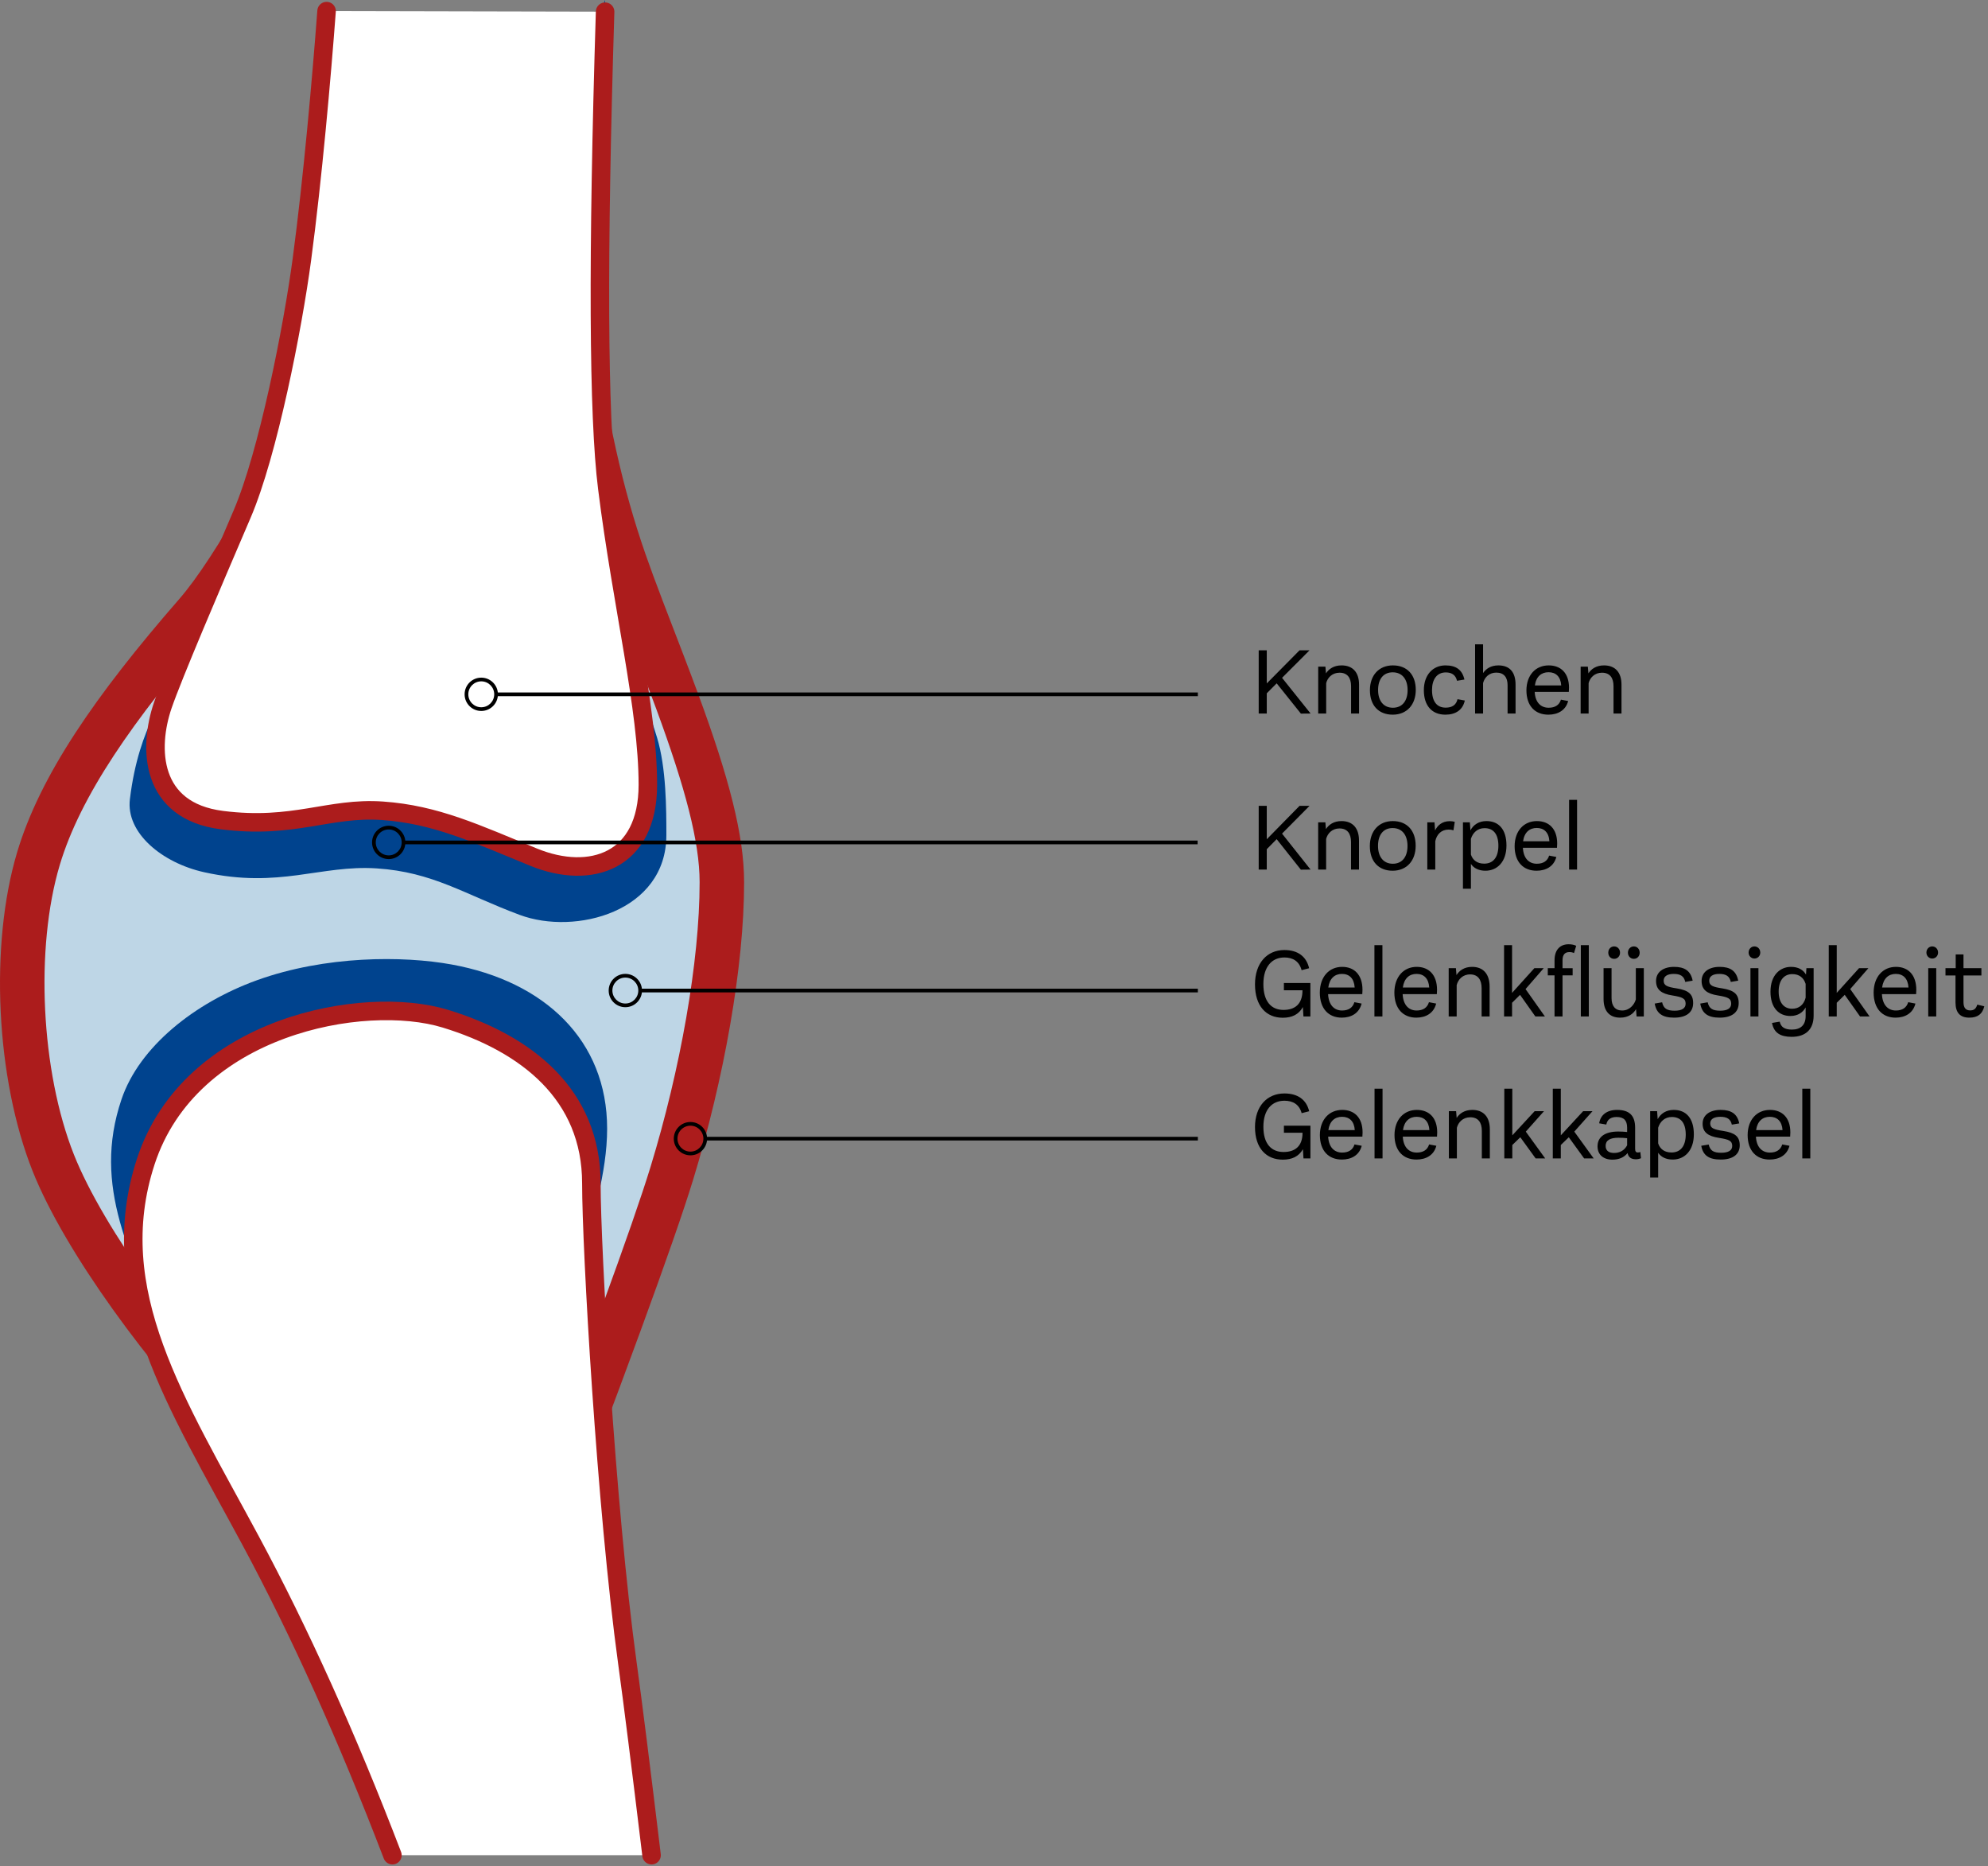 <?xml version="1.0" encoding="UTF-8"?>
<svg xmlns="http://www.w3.org/2000/svg" xmlns:xlink="http://www.w3.org/1999/xlink" width="537px" height="504px" viewBox="0 0 537 504" version="1.1">
  <rect x="0" y="0" width="537" height="504" fill="#808080" stroke="none"/>
  <title>Gelenk-Aufbau des Hundes_02</title>
  <desc>Created with Sketch.</desc>
  <g id="Gelenk-Aufbau-des-Hundes_02" stroke="none" stroke-width="1" fill="none" fill-rule="evenodd">
    <path d="M64.151,159.462 C35.072,173.451 10.003,224.977 10.003,253.754 C10.003,282.53 9,318.017 42.592,353.52 C64.987,377.189 86.88,391.016 108.271,395 C142.03,388.533 162.921,370.253 170.943,340.157 C182.975,295.015 192,258.644 192,239.457 C192,226.665 182.307,194.179 162.921,142 C116.46,144.315 83.537,150.136 64.151,159.462 Z" id="Path-75" fill="#BED6E6"></path>
    <path d="M92.511,83.711 L94.3,80 L160.465,85.367 L161.066,90.212 C163.803,112.275 168.218,132.026 174.299,149.463 C175.597,153.185 177.1,157.26 179.063,162.414 C180.154,165.279 184.041,175.366 184.438,176.403 C186.064,180.644 187.371,184.105 188.598,187.439 C196.878,209.928 201,225.503 201,238.262 C201,260.994 195.563,291.348 187.217,318.626 C182.153,335.176 168.332,372.897 145.692,431.981 L143.385,438 L137.535,435.272 C97.837,416.763 72.522,401.962 61.173,390.414 C40.564,369.445 17.459,338.048 8.796,316.23 C-1.138,291.212 -2.838,255.155 4.618,230.19 C10.798,209.495 25.637,187.946 48.406,161.786 C57.952,150.819 72.77,124.66 92.511,83.711 Z M57.479,169.653 C35.794,194.568 21.673,215.074 16.135,233.617 C9.454,255.989 11.025,289.282 19.969,311.81 C27.938,331.879 50.166,362.085 69.752,382.014 C79.252,391.679 101.712,405.023 136.778,421.656 C157.942,366.313 170.942,330.744 175.722,315.122 C183.747,288.895 188.981,259.672 188.981,238.262 C188.981,227.355 185.125,212.785 177.317,191.577 C176.11,188.3 174.821,184.885 173.213,180.689 C172.823,179.673 168.929,169.567 167.828,166.676 C165.829,161.425 164.289,157.253 162.948,153.406 C157.028,136.43 152.639,117.473 149.771,96.535 L101.546,92.623 C82.235,132.411 67.652,157.965 57.479,169.653 Z" id="Path-76" fill="#AC1C1C" fill-rule="nonzero"></path>
    <path d="M128.09,367.956 C80.292,382.467 52.884,381.254 45.864,364.317 C35.335,338.912 24.807,320.552 32.829,296.858 C37.629,282.678 52.598,270.783 69.395,264.718 C87.894,258.039 108.864,258.075 122.008,260.468 C147.086,265.034 164,280.89 164,304.818 C164,328.745 147.571,354.995 157.671,367.956 C164.404,376.597 154.543,376.597 128.09,367.956 Z" id="Path-74" fill="#00438E"></path>
    <path d="M106,501 C93.781,469.118 80.999,440.772 67.654,415.963 C47.638,378.75 27.941,348.745 39.37,313.702 C51.357,276.946 98.307,268.37 120.283,275.098 C142.26,281.825 159.741,295.581 159.741,319.581 C159.741,336.995 163.685,407.054 169.475,449.161 C170.935,459.778 173.11,477.058 176,501" id="Path-74-Copy-2" stroke="#AC1C1C" stroke-width="5" fill="#FFFFFF" stroke-linecap="round"></path>
    <path d="M114.808,107.088 C114.808,117.459 107.653,112.315 101.77,140.443 C101.628,141.123 110.796,144.447 87.227,152.456 C76.325,156.16 69.49,139.204 62.153,155.459 C56.256,168.526 52.274,171.686 47.611,182.487 C45.529,187.308 37.581,195.316 35.085,215.837 C33.978,224.943 43.791,233.024 55.133,235.543 C75.451,240.056 86.573,233.512 101.77,234.513 C116.966,235.514 125.339,241.462 140.383,247.071 C155.428,252.681 180,246.217 180,225.532 C180,218.426 179.965,207.394 177.493,199.228 C172.768,183.627 166.209,167.313 163.457,146.449 C160.662,125.26 160.662,76.444 163.457,0" id="Path-73" fill="#00438E"></path>
    <path d="M88.214,3 C86.886,20.696 84.468,48.235 81.549,70.059 C79.067,88.62 72.381,122.556 65.407,138.82 C56.846,158.784 46.693,182.548 43.986,190.433 C40.001,202.042 40.499,218.983 59.927,221.47 C79.355,223.958 88.839,217.948 103.286,218.95 C117.732,219.951 128.672,225.153 144.115,231.47 C159.557,237.787 175,232.635 175,211.938 C175,191.242 168.026,163.61 164.041,131.809 C161.597,112.31 161.401,69.428 163.452,3.164" id="Path-73-Copy" stroke="#AC1C1C" stroke-width="5" fill="#FFFFFF" stroke-linecap="round"></path>
    <path id="Line-2-Copy-14" d="M134.473,187 L323.066,187 L323.566,187 L323.566,188 L323.066,188 L134.473,188 C134.224,190.25 132.316,192 130,192 C127.515,192 125.5,189.985 125.5,187.5 C125.5,185.015 127.515,183 130,183 C132.316,183 134.224,184.75 134.473,187 Z M126.5,187.5 C126.5,189.433 128.067,191 130,191 C131.933,191 133.5,189.433 133.5,187.5 C133.5,185.567 131.933,184 130,184 C128.067,184 126.5,185.567 126.5,187.5 Z" fill="#000000" fill-rule="nonzero"></path>
    <path id="Line-2-Copy-21" d="M173.391,267 L323.066,267 L323.566,267 L323.566,268 L323.066,268 L173.391,268 C173.142,270.25 171.234,272 168.918,272 C166.433,272 164.418,269.985 164.418,267.5 C164.418,265.015 166.433,263 168.918,263 C171.234,263 173.142,264.75 173.391,267 Z M165.418,267.5 C165.418,269.433 166.985,271 168.918,271 C170.851,271 172.418,269.433 172.418,267.5 C172.418,265.567 170.851,264 168.918,264 C166.985,264 165.418,265.567 165.418,267.5 Z" fill="#000000" fill-rule="nonzero"></path>
    <path id="Line-2-Copy-22" d="M109.473,227 L323,227 L323.5,227 L323.5,228 L323,228 L109.473,228 C109.224,230.25 107.316,232 105,232 C102.515,232 100.5,229.985 100.5,227.5 C100.5,225.015 102.515,223 105,223 C107.316,223 109.224,224.75 109.473,227 Z M101.5,227.5 C101.5,229.433 103.067,231 105,231 C106.933,231 108.5,229.433 108.5,227.5 C108.5,225.567 106.933,224 105,224 C103.067,224 101.5,225.567 101.5,227.5 Z" fill="#000000" fill-rule="nonzero"></path>
    <path id="Line-2-Copy-23" d="M190.973,307 L323.066,307 L323.566,307 L323.566,308 L323.066,308 L190.973,308 C190.724,310.25 188.816,312 186.5,312 C184.015,312 182,309.985 182,307.5 C182,305.015 184.015,303 186.5,303 C188.816,303 190.724,304.75 190.973,307 Z M183,307.5 C183,309.433 184.567,311 186.5,311 C188.433,311 190,309.433 190,307.5 C190,305.567 188.433,304 186.5,304 C184.567,304 183,305.567 183,307.5 Z" fill="#000000" fill-rule="nonzero"></path>
    <path d="M351.4,192.718 L344.856,184.538 L342.181,187.231 L342.181,192.692 L340,192.692 L340,175.615 L342.181,175.615 L342.181,184.564 L351.036,175.615 L353.737,175.615 L346.31,183.051 L354.022,192.692 L351.4,192.718 Z M362.384,179.692 C365.396,179.692 367.11,181.564 367.11,184.897 L367.11,192.692 L364.954,192.692 L364.954,185.308 C364.954,183.026 363.942,181.667 361.838,181.667 C359.839,181.667 358.592,183.026 358.229,184.487 L358.229,192.692 L356.074,192.692 L356.074,180.026 L358.021,180.026 L358.177,181.846 C358.93,180.667 360.28,179.692 362.384,179.692 Z M376.198,193 C372.407,193 370.044,190.513 370.044,186.385 C370.044,182.385 372.459,179.692 376.25,179.692 C380.041,179.692 382.43,182.179 382.43,186.308 C382.43,190.308 380.015,193 376.198,193 Z M376.25,191.128 C378.743,191.128 380.223,189.333 380.223,186.359 C380.223,183.41 378.743,181.564 376.198,181.564 C373.705,181.564 372.251,183.359 372.251,186.333 C372.251,189.308 373.757,191.128 376.25,191.128 Z M390.428,193 C386.949,193 384.612,190.744 384.612,186.385 C384.612,182.282 387.026,179.692 390.454,179.692 C393.388,179.692 394.998,180.949 395.57,183.513 L393.57,183.846 C393.207,182.282 392.142,181.59 390.532,181.59 C388.143,181.59 386.819,183.462 386.819,186.333 C386.819,189.487 388.169,191.103 390.506,191.103 C392.298,191.103 393.362,190.333 393.7,188.821 L395.674,189.179 C395.128,191.718 393.207,193 390.428,193 Z M404.736,179.692 C407.93,179.692 409.384,181.667 409.384,184.897 L409.384,192.692 L407.229,192.692 L407.229,185.026 C407.229,182.923 406.242,181.641 404.191,181.641 C402.321,181.641 401.049,182.821 400.607,184.462 L400.607,192.692 L398.452,192.692 L398.452,174 L400.607,174 L400.607,181.769 C401.412,180.59 402.737,179.692 404.736,179.692 Z M423.822,185.718 C423.822,186.154 423.796,186.487 423.77,186.846 L414.552,186.846 C414.707,189.769 416.266,191.128 418.317,191.128 C420.031,191.128 421.199,190.41 421.641,188.949 L423.588,189.308 C422.939,191.846 420.784,193 418.239,193 C414.733,193 412.318,190.718 412.318,186.41 C412.344,182.308 414.811,179.692 418.343,179.692 C421.563,179.692 423.822,181.718 423.822,185.718 Z M418.291,181.538 C416.369,181.538 414.941,182.692 414.604,185.103 L421.719,185.103 C421.563,182.692 420.238,181.538 418.291,181.538 Z M433.274,179.692 C436.286,179.692 438,181.564 438,184.897 L438,192.692 L435.845,192.692 L435.845,185.308 C435.845,183.026 434.832,181.667 432.729,181.667 C430.729,181.667 429.483,183.026 429.119,184.487 L429.119,192.692 L426.964,192.692 L426.964,180.026 L428.911,180.026 L429.067,181.846 C429.82,180.667 431.171,179.692 433.274,179.692 Z" id="Knochen" fill="#000000"></path>
    <path d="M346.805,265.465 L353.96,265.465 L353.96,274.503 L352.087,274.503 L351.93,271.966 C350.812,273.975 348.99,274.847 346.493,274.847 C342.07,274.847 339,271.728 339,265.835 C339,260.127 342.226,256.559 346.935,256.559 C350.604,256.559 352.893,258.33 353.622,261.475 L351.592,262.003 C350.942,259.572 349.225,258.568 346.935,258.568 C343.579,258.568 341.263,261.052 341.263,265.756 C341.263,270.486 343.423,272.733 346.701,272.733 C349.745,272.733 351.826,271.2 351.826,267.447 L351.826,267.421 L346.805,267.421 L346.805,265.465 Z M368.035,267.315 C368.035,267.764 368.009,268.108 367.983,268.478 L358.747,268.478 C358.903,271.49 360.464,272.891 362.519,272.891 C364.236,272.891 365.407,272.151 365.849,270.645 L367.801,271.015 C367.15,273.631 364.991,274.82 362.441,274.82 C358.929,274.82 356.509,272.468 356.509,268.029 C356.535,263.8 359.007,261.105 362.545,261.105 C365.771,261.105 368.035,263.192 368.035,267.315 Z M362.493,263.007 C360.568,263.007 359.137,264.197 358.799,266.681 L365.927,266.681 C365.771,264.197 364.445,263.007 362.493,263.007 Z M371.261,274.503 L371.261,255.238 L373.42,255.238 L373.42,274.503 L371.261,274.503 Z M388.172,267.315 C388.172,267.764 388.146,268.108 388.12,268.478 L378.884,268.478 C379.04,271.49 380.601,272.891 382.656,272.891 C384.373,272.891 385.544,272.151 385.987,270.645 L387.938,271.015 C387.287,273.631 385.128,274.82 382.578,274.82 C379.066,274.82 376.646,272.468 376.646,268.029 C376.672,263.8 379.144,261.105 382.682,261.105 C385.908,261.105 388.172,263.192 388.172,267.315 Z M382.63,263.007 C380.705,263.007 379.274,264.197 378.936,266.681 L386.065,266.681 C385.908,264.197 384.582,263.007 382.63,263.007 Z M397.642,261.105 C400.66,261.105 402.377,263.034 402.377,266.469 L402.377,274.503 L400.218,274.503 L400.218,266.892 C400.218,264.54 399.203,263.14 397.096,263.14 C395.092,263.14 393.844,264.54 393.479,266.047 L393.479,274.503 L391.32,274.503 L391.32,261.448 L393.271,261.448 L393.427,263.325 C394.182,262.109 395.535,261.105 397.642,261.105 Z M414.735,274.503 L410.599,268.663 L408.439,270.803 L408.439,274.503 L406.28,274.503 L406.28,255.238 L408.439,255.238 L408.439,268.134 L414.475,261.448 L416.999,261.448 L412.081,267.104 L417.311,274.503 L414.735,274.503 Z M419.913,259.334 C419.913,256.427 421.474,255 423.711,255 C424.57,255 425.246,255.159 425.766,255.423 L425.168,257.378 C424.804,257.193 424.387,257.114 423.919,257.114 C422.8,257.114 422.072,257.722 422.072,259.334 L422.072,261.475 L424.804,261.475 L424.804,263.404 L422.072,263.404 L422.072,274.503 L419.913,274.503 L419.913,263.404 L418.091,263.404 L418.091,261.448 L419.913,261.448 L419.913,259.334 Z M427.015,255.238 L429.175,255.238 L429.175,274.503 L427.015,274.503 L427.015,255.238 Z M436.017,258.938 C435.106,258.938 434.43,258.251 434.43,257.273 C434.43,256.295 435.106,255.581 436.017,255.581 C436.902,255.581 437.604,256.295 437.604,257.273 C437.604,258.251 436.902,258.938 436.017,258.938 Z M441.324,258.938 C440.466,258.938 439.737,258.251 439.737,257.273 C439.737,256.295 440.466,255.581 441.324,255.581 C442.235,255.581 442.912,256.295 442.912,257.273 C442.912,258.251 442.235,258.938 441.324,258.938 Z M441.871,261.448 L444.03,261.448 L444.03,274.503 L442.079,274.503 L441.923,272.521 C441.22,273.737 439.894,274.82 437.63,274.82 C434.742,274.82 433.155,273.023 433.155,269.773 L433.155,261.448 L435.315,261.448 L435.315,269.535 C435.315,271.623 436.251,272.891 438.176,272.891 C440.18,272.891 441.455,271.332 441.871,269.905 L441.871,261.448 Z M452.226,274.82 C449.078,274.82 447.438,273.71 446.97,271.015 L448.973,270.671 C449.364,272.363 450.274,272.944 452.356,272.944 C454.229,272.944 455.322,272.336 455.322,271.068 C455.322,269.641 454.489,269.271 451.705,268.821 C448.843,268.372 447.334,267.315 447.334,264.91 C447.334,262.532 449.26,261.105 452.2,261.105 C455.035,261.105 456.7,262.162 457.221,264.831 L455.218,265.174 C454.905,263.615 453.891,263.007 452.122,263.007 C450.352,263.007 449.39,263.668 449.39,264.831 C449.39,266.126 450.274,266.522 452.928,266.919 C456.024,267.421 457.351,268.425 457.351,270.883 C457.351,273.393 455.504,274.82 452.226,274.82 Z M464.532,274.82 C461.384,274.82 459.744,273.71 459.276,271.015 L461.279,270.671 C461.67,272.363 462.58,272.944 464.662,272.944 C466.535,272.944 467.628,272.336 467.628,271.068 C467.628,269.641 466.795,269.271 464.011,268.821 C461.149,268.372 459.64,267.315 459.64,264.91 C459.64,262.532 461.566,261.105 464.506,261.105 C467.341,261.105 469.006,262.162 469.527,264.831 L467.524,265.174 C467.211,263.615 466.197,263.007 464.427,263.007 C462.658,263.007 461.696,263.668 461.696,264.831 C461.696,266.126 462.58,266.522 465.234,266.919 C468.33,267.421 469.657,268.425 469.657,270.883 C469.657,273.393 467.81,274.82 464.532,274.82 Z M473.898,258.858 C473.065,258.858 472.337,258.171 472.337,257.246 C472.337,256.268 473.065,255.581 473.898,255.581 C474.782,255.581 475.485,256.268 475.485,257.246 C475.485,258.171 474.782,258.858 473.898,258.858 Z M472.831,274.503 L472.831,261.448 L474.99,261.448 L474.99,274.503 L472.831,274.503 Z M487.947,261.448 L489.898,261.448 L489.898,274.292 C489.898,278.018 487.713,280 483.966,280 C480.948,280 479.153,278.943 478.659,276.247 L480.74,275.904 C481.052,277.331 482.015,278.044 484.044,278.044 C486.36,278.044 487.739,276.829 487.739,274.424 L487.739,272.072 C486.984,273.42 485.631,274.371 483.602,274.371 C480.532,274.371 478.242,272.178 478.242,267.817 C478.242,263.351 480.818,261.105 483.784,261.105 C485.787,261.105 487.088,261.924 487.843,263.192 L487.947,261.448 Z M484.096,272.415 C486.022,272.415 487.27,271.253 487.739,269.429 L487.739,265.703 C487.244,264.117 486.074,263.06 484.148,263.06 C481.937,263.06 480.48,264.672 480.454,267.685 C480.428,270.777 481.885,272.415 484.096,272.415 Z M502.438,274.503 L498.302,268.663 L496.142,270.803 L496.142,274.503 L493.983,274.503 L493.983,255.238 L496.142,255.238 L496.142,268.134 L502.178,261.448 L504.702,261.448 L499.784,267.104 L505.014,274.503 L502.438,274.503 Z M517.632,267.315 C517.632,267.764 517.606,268.108 517.58,268.478 L508.344,268.478 C508.5,271.49 510.061,272.891 512.116,272.891 C513.834,272.891 515.004,272.151 515.447,270.645 L517.398,271.015 C516.747,273.631 514.588,274.82 512.038,274.82 C508.526,274.82 506.107,272.468 506.107,268.029 C506.133,263.8 508.604,261.105 512.142,261.105 C515.369,261.105 517.632,263.192 517.632,267.315 Z M512.09,263.007 C510.165,263.007 508.734,264.197 508.396,266.681 L515.525,266.681 C515.369,264.197 514.042,263.007 512.09,263.007 Z M521.925,258.858 C521.092,258.858 520.364,258.171 520.364,257.246 C520.364,256.268 521.092,255.581 521.925,255.581 C522.809,255.581 523.512,256.268 523.512,257.246 C523.512,258.171 522.809,258.858 521.925,258.858 Z M520.858,274.503 L520.858,261.448 L523.018,261.448 L523.018,274.503 L520.858,274.503 Z M534.101,271.305 L536,271.755 C535.506,273.816 534.257,274.82 531.941,274.82 C529.522,274.82 528.221,273.552 528.221,270.698 L528.221,263.43 L525.515,263.43 L525.515,261.448 L528.273,261.448 L528.273,257.748 L530.38,257.748 L530.38,261.448 L535.219,261.448 L535.219,263.43 L530.38,263.43 L530.38,270.645 C530.38,272.257 531.083,272.865 532.176,272.865 C533.19,272.865 533.763,272.442 534.101,271.305 Z" id="Gelenkflüssigkeit" fill="#000000"></path>
    <path d="M351.392,234.859 L344.853,226.618 L342.18,229.33 L342.18,234.833 L340,234.833 L340,217.628 L342.18,217.628 L342.18,226.644 L351.029,217.628 L353.728,217.628 L346.306,225.119 L354.013,234.833 L351.392,234.859 Z M362.369,221.735 C365.38,221.735 367.092,223.621 367.092,226.98 L367.092,234.833 L364.938,234.833 L364.938,227.393 C364.938,225.094 363.926,223.724 361.824,223.724 C359.826,223.724 358.581,225.094 358.217,226.566 L358.217,234.833 L356.063,234.833 L356.063,222.071 L358.01,222.071 L358.165,223.905 C358.918,222.717 360.267,221.735 362.369,221.735 Z M376.175,235.143 C372.386,235.143 370.025,232.637 370.025,228.478 C370.025,224.448 372.438,221.735 376.227,221.735 C380.016,221.735 382.403,224.241 382.403,228.4 C382.403,232.431 379.99,235.143 376.175,235.143 Z M376.227,233.257 C378.718,233.257 380.197,231.449 380.197,228.452 C380.197,225.481 378.718,223.621 376.175,223.621 C373.684,223.621 372.231,225.429 372.231,228.426 C372.231,231.423 373.736,233.257 376.227,233.257 Z M391.59,221.761 C392.109,221.761 392.524,221.813 392.965,221.942 L392.602,224.241 C392.161,224.086 391.823,224.034 391.278,224.034 C389.332,224.034 388.086,225.326 387.697,227.186 L387.697,234.833 L385.543,234.833 L385.543,222.071 L387.489,222.071 L387.645,224.267 C388.294,222.924 389.54,221.761 391.59,221.761 Z M401.529,221.735 C404.772,221.735 406.926,223.905 406.926,228.323 C406.926,232.792 404.383,235.143 401.243,235.143 C399.453,235.143 398.103,234.471 397.325,233.309 L397.325,240 L395.171,240 L395.171,222.071 L397.039,222.071 L397.195,224.241 C397.999,222.717 399.479,221.735 401.529,221.735 Z M400.906,233.231 C403.215,233.231 404.721,231.681 404.747,228.426 C404.747,225.171 403.345,223.647 401.01,223.647 C399.115,223.647 397.844,224.861 397.325,226.54 L397.325,230.777 C397.818,232.301 399.037,233.231 400.906,233.231 Z M420.628,227.806 C420.628,228.245 420.602,228.581 420.576,228.943 L411.364,228.943 C411.52,231.888 413.077,233.257 415.127,233.257 C416.839,233.257 418.007,232.534 418.448,231.061 L420.395,231.423 C419.746,233.981 417.592,235.143 415.049,235.143 C411.546,235.143 409.132,232.844 409.132,228.504 C409.158,224.37 411.623,221.735 415.153,221.735 C418.371,221.735 420.628,223.776 420.628,227.806 Z M415.101,223.595 C413.18,223.595 411.753,224.758 411.416,227.186 L418.526,227.186 C418.371,224.758 417.047,223.595 415.101,223.595 Z M423.846,234.833 L423.846,216 L426,216 L426,234.833 L423.846,234.833 Z" id="Knorpel" fill="#000000"></path>
    <path d="M346.812,303.998 L353.974,303.998 L353.974,312.833 L352.099,312.833 L351.943,310.353 C350.823,312.316 349,313.169 346.5,313.169 C342.073,313.169 339,310.121 339,304.36 C339,298.779 342.229,295.292 346.943,295.292 C350.615,295.292 352.906,297.023 353.635,300.097 L351.604,300.614 C350.953,298.237 349.234,297.255 346.943,297.255 C343.583,297.255 341.266,299.684 341.266,304.282 C341.266,308.906 343.427,311.102 346.708,311.102 C349.755,311.102 351.839,309.604 351.839,305.935 L351.839,305.91 L346.812,305.91 L346.812,303.998 Z M368.062,305.806 C368.062,306.245 368.036,306.581 368.01,306.943 L358.766,306.943 C358.922,309.888 360.484,311.257 362.542,311.257 C364.26,311.257 365.432,310.534 365.875,309.061 L367.828,309.423 C367.177,311.981 365.016,313.143 362.464,313.143 C358.948,313.143 356.526,310.844 356.526,306.504 C356.552,302.37 359.026,299.735 362.568,299.735 C365.797,299.735 368.062,301.776 368.062,305.806 Z M362.516,301.595 C360.589,301.595 359.156,302.758 358.818,305.186 L365.953,305.186 C365.797,302.758 364.469,301.595 362.516,301.595 Z M371.292,312.833 L371.292,294 L373.453,294 L373.453,312.833 L371.292,312.833 Z M388.219,305.806 C388.219,306.245 388.193,306.581 388.167,306.943 L378.922,306.943 C379.078,309.888 380.641,311.257 382.698,311.257 C384.417,311.257 385.589,310.534 386.031,309.061 L387.984,309.423 C387.333,311.981 385.172,313.143 382.62,313.143 C379.104,313.143 376.682,310.844 376.682,306.504 C376.708,302.37 379.182,299.735 382.724,299.735 C385.953,299.735 388.219,301.776 388.219,305.806 Z M382.672,301.595 C380.745,301.595 379.312,302.758 378.974,305.186 L386.109,305.186 C385.953,302.758 384.625,301.595 382.672,301.595 Z M397.698,299.735 C400.719,299.735 402.438,301.621 402.438,304.98 L402.438,312.833 L400.276,312.833 L400.276,305.393 C400.276,303.094 399.26,301.724 397.151,301.724 C395.146,301.724 393.896,303.094 393.531,304.566 L393.531,312.833 L391.37,312.833 L391.37,300.071 L393.323,300.071 L393.479,301.905 C394.234,300.717 395.589,299.735 397.698,299.735 Z M414.807,312.833 L410.667,307.124 L408.505,309.216 L408.505,312.833 L406.344,312.833 L406.344,294 L408.505,294 L408.505,306.607 L414.547,300.071 L417.073,300.071 L412.151,305.6 L417.385,312.833 L414.807,312.833 Z M427.906,312.833 L423.766,307.124 L421.604,309.216 L421.604,312.833 L419.443,312.833 L419.443,294 L421.604,294 L421.604,306.607 L427.646,300.071 L430.172,300.071 L425.25,305.6 L430.484,312.833 L427.906,312.833 Z M443.089,311.102 L443.271,312.781 C442.776,312.988 442.307,313.066 441.865,313.066 C440.615,313.066 439.833,312.497 439.651,311.386 C438.688,312.549 437.359,313.169 435.536,313.169 C433.141,313.169 431.526,311.851 431.526,309.578 C431.526,306.969 433.609,305.574 437.125,305.574 C438.01,305.574 438.714,305.625 439.521,305.703 L439.521,304.54 C439.521,302.551 438.609,301.647 436.682,301.647 C435.146,301.647 434.156,302.293 433.896,303.688 L431.969,303.352 C432.333,301.104 434.026,299.735 436.812,299.735 C440.12,299.735 441.682,301.259 441.682,304.54 L441.682,310.224 C441.682,310.921 441.891,311.231 442.411,311.231 C442.724,311.231 442.88,311.18 443.089,311.102 Z M435.979,311.361 C437.542,311.361 438.766,310.689 439.521,309.294 L439.521,307.382 C438.948,307.305 438.167,307.253 437.177,307.253 C434.911,307.253 433.714,307.95 433.714,309.449 C433.714,310.741 434.573,311.361 435.979,311.361 Z M452.125,299.735 C455.38,299.735 457.542,301.905 457.542,306.323 C457.542,310.792 454.99,313.143 451.839,313.143 C450.042,313.143 448.688,312.471 447.906,311.309 L447.906,318 L445.745,318 L445.745,300.071 L447.62,300.071 L447.776,302.241 C448.583,300.717 450.068,299.735 452.125,299.735 Z M451.5,311.231 C453.818,311.231 455.328,309.681 455.354,306.426 C455.354,303.171 453.948,301.647 451.604,301.647 C449.703,301.647 448.427,302.861 447.906,304.54 L447.906,308.777 C448.401,310.301 449.625,311.231 451.5,311.231 Z M464.807,313.143 C461.656,313.143 460.016,312.058 459.547,309.423 L461.552,309.087 C461.943,310.741 462.854,311.309 464.938,311.309 C466.812,311.309 467.906,310.715 467.906,309.475 C467.906,308.08 467.073,307.718 464.286,307.279 C461.422,306.84 459.911,305.806 459.911,303.455 C459.911,301.13 461.839,299.735 464.781,299.735 C467.62,299.735 469.286,300.769 469.807,303.378 L467.802,303.714 C467.49,302.189 466.474,301.595 464.703,301.595 C462.932,301.595 461.969,302.241 461.969,303.378 C461.969,304.644 462.854,305.031 465.51,305.419 C468.609,305.91 469.938,306.891 469.938,309.294 C469.938,311.748 468.089,313.143 464.807,313.143 Z M483.609,305.806 C483.609,306.245 483.583,306.581 483.557,306.943 L474.312,306.943 C474.469,309.888 476.031,311.257 478.089,311.257 C479.807,311.257 480.979,310.534 481.422,309.061 L483.375,309.423 C482.724,311.981 480.562,313.143 478.01,313.143 C474.495,313.143 472.073,310.844 472.073,306.504 C472.099,302.37 474.573,299.735 478.115,299.735 C481.344,299.735 483.609,301.776 483.609,305.806 Z M478.062,301.595 C476.135,301.595 474.703,302.758 474.365,305.186 L481.5,305.186 C481.344,302.758 480.016,301.595 478.062,301.595 Z M486.839,312.833 L486.839,294 L489,294 L489,312.833 L486.839,312.833 Z" id="Gelenkkapsel" fill="#000000"></path>
  </g>
</svg>
